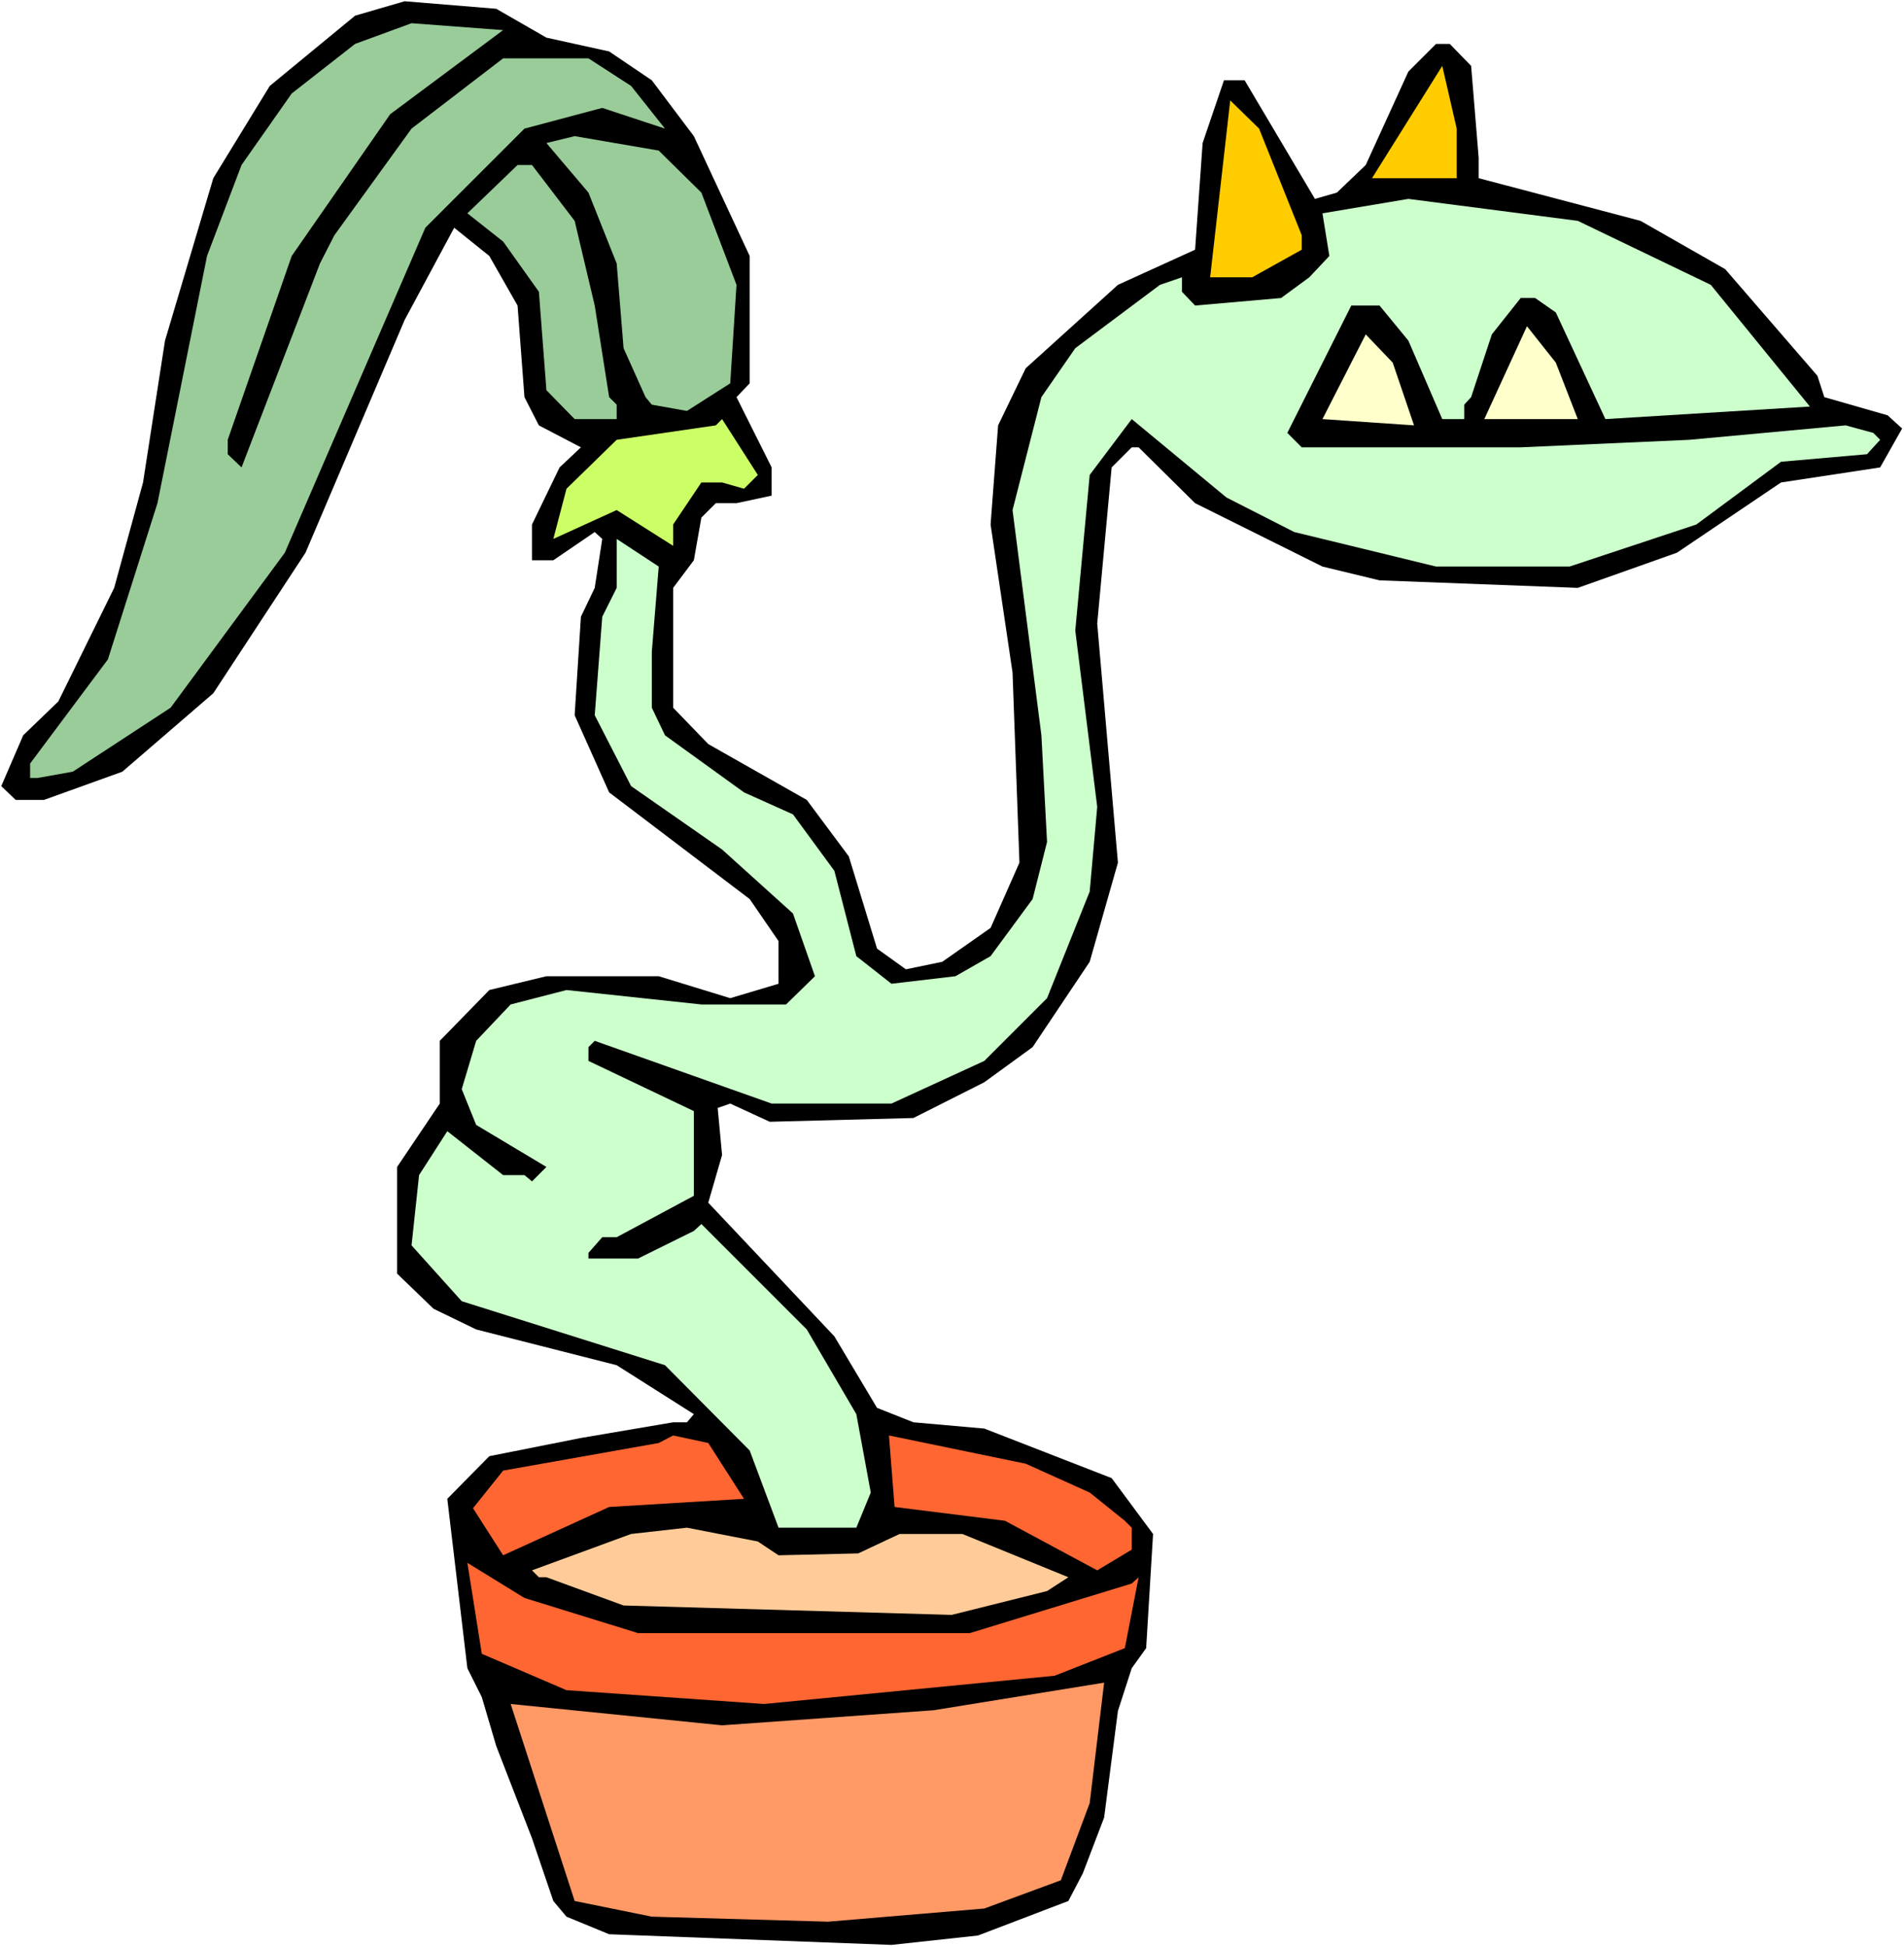 <svg xmlns="http://www.w3.org/2000/svg" fill-rule="evenodd" height="501.386" preserveAspectRatio="none" stroke-linecap="round" viewBox="0 0 3035 3103" width="490.455"><style>.pen1{stroke:none}.brush2{fill:#9c9}.brush7{fill:#ff6632}</style><path class="pen1" style="fill:#fff" d="M0 3103h3035V0H0v3103z"/><path class="pen1" style="fill:#000" d="m871 60 100 22 68 46 67 89 89 191v203l-21 22 56 112v45l-56 12h-33l-23 23-12 68-33 44v191l56 58 157 89 67 90 45 147 46 33 58-12 77-54 46-104-11-303-35-236 12-158 44-91 147-133 123-56 12-170 34-100h33l112 189 35-10 46-44 68-149 44-44h22l34 35 12 146v33l258 68 135 77 147 170 11 34 101 29 23 21-35 62-158 24-166 112-158 56-316-12-91-22-203-101-90-89h-11l-32 32-23 249 33 381-45 158-91 136-77 56-113 57-229 6-63-29-20 7 7 75-22 76 201 213 68 114 58 23 113 10 203 79 66 89-11 182-23 32-22 68-22 170-34 89-23 44-144 55-138 15-450-17-68-28-21-25-34-100-57-147-23-78-23-46-32-270 67-68 146-29 147-25h22l11-13-123-78-224-57-68-33-58-56v-170l68-101v-100l79-81 91-22h179l114 35 77-23v-68l-46-67-224-170-55-123 10-157 22-46 12-78-12-11-66 45h-34v-57l44-91 34-32-67-35-23-45-11-146-45-79-56-45-79 147-158 371-147 224-145 125-125 45H25l-23-22 35-81 56-54 89-181 46-168 35-226 77-259 90-147L566 25l79-23 146 12 80 46z"/><path class="pen1 brush2" d="M622 182 465 408 363 701v23l22 21 125-325 23-45 123-170L802 93h136l68 44 54 68-100-33-124 33-158 158-224 518-182 247-156 102-56 10H48v-23l124-166 79-249 79-394 55-145 80-114 101-79 90-33 146 11-180 134z"/><path class="pen1" d="M2322 284h-135l112-179 23 100v79zm-247 91v23l-79 44h-67l32-282 46 45 68 170z" style="fill:#fc0"/><path class="pen1 brush2" d="m1118 307 56 147-10 157-69 44-56-10-10-12-35-78-11-135-45-113-67-79 45-11 134 23 68 67zm-202 45 32 135 23 146 12 12v23h-67l-45-46-12-157-57-80-57-45 80-77h23l68 89z"/><path class="pen1" style="fill:#cfc" d="m2727 454 158 194-326 20-79-170-33-23h-23l-46 58-33 100-11 12v23h-35l-54-125-46-56h-45l-102 203 23 23h349l269-12 249-23 44 12 11 11-21 23-137 12-135 100-202 67h-213l-226-55-108-55-151-125-67 89-23 248 35 281-12 135-68 170-100 100-148 68h-191l-282-100-10 10v22l168 80v135l-123 66h-23l-22 25v9h79l89-44 12-11 168 168 79 135 23 125-23 56h-124l-46-123-135-136-324-102-80-89 12-112 45-70 89 70h34l12 10 23-23-112-67-23-57 23-77 55-58 89-23 215 23h135l46-45-35-100-113-102-145-101-58-113 12-157 23-46v-78l67 44-11 136v89l21 44 126 91 78 35 66 90 35 136 56 44 102-12 56-32 67-91 23-91-9-170-46-359 46-180 54-78 135-101 35-12v23l21 22 137-12 45-33 32-34-11-68 137-23 270 35 212 102z"/><path class="pen1" d="M2515 668h-149l68-148 46 58 35 90zm-261 10-146-10 69-135 43 45 34 100z" style="fill:#ffc"/><path class="pen1" style="fill:#cf6" d="m1186 779-35-10h-33l-45 67v34l-90-57-101 46 21-80 80-78 158-23 10-10 57 89-22 22z"/><path class="pen1 brush7" d="m1186 2389-215 13-169 77-48-75 48-60 248-44 23-12 56 12 57 89zm551-10 56 45 11 11v35l-55 33-147-79-176-22-9-114 218 45 102 46z"/><path class="pen1" style="fill:#fc9" d="m1241 2479 127-3 66-31h100l169 69-34 22-152 38-523-15-123-45h-12l-11-11 158-58 89-10 113 22 33 22z"/><path class="pen1 brush7" d="M1017 2603h529l258-79 11-10-22 113-112 44-463 45-315-22-135-58-23-145 91 56 181 56z"/><path class="pen1" style="fill:#f96" d="m1691 2997-122 45-249 21-281-8-123-25-102-314 337 34 337-24 272-44-23 192-46 123z"/></svg>
